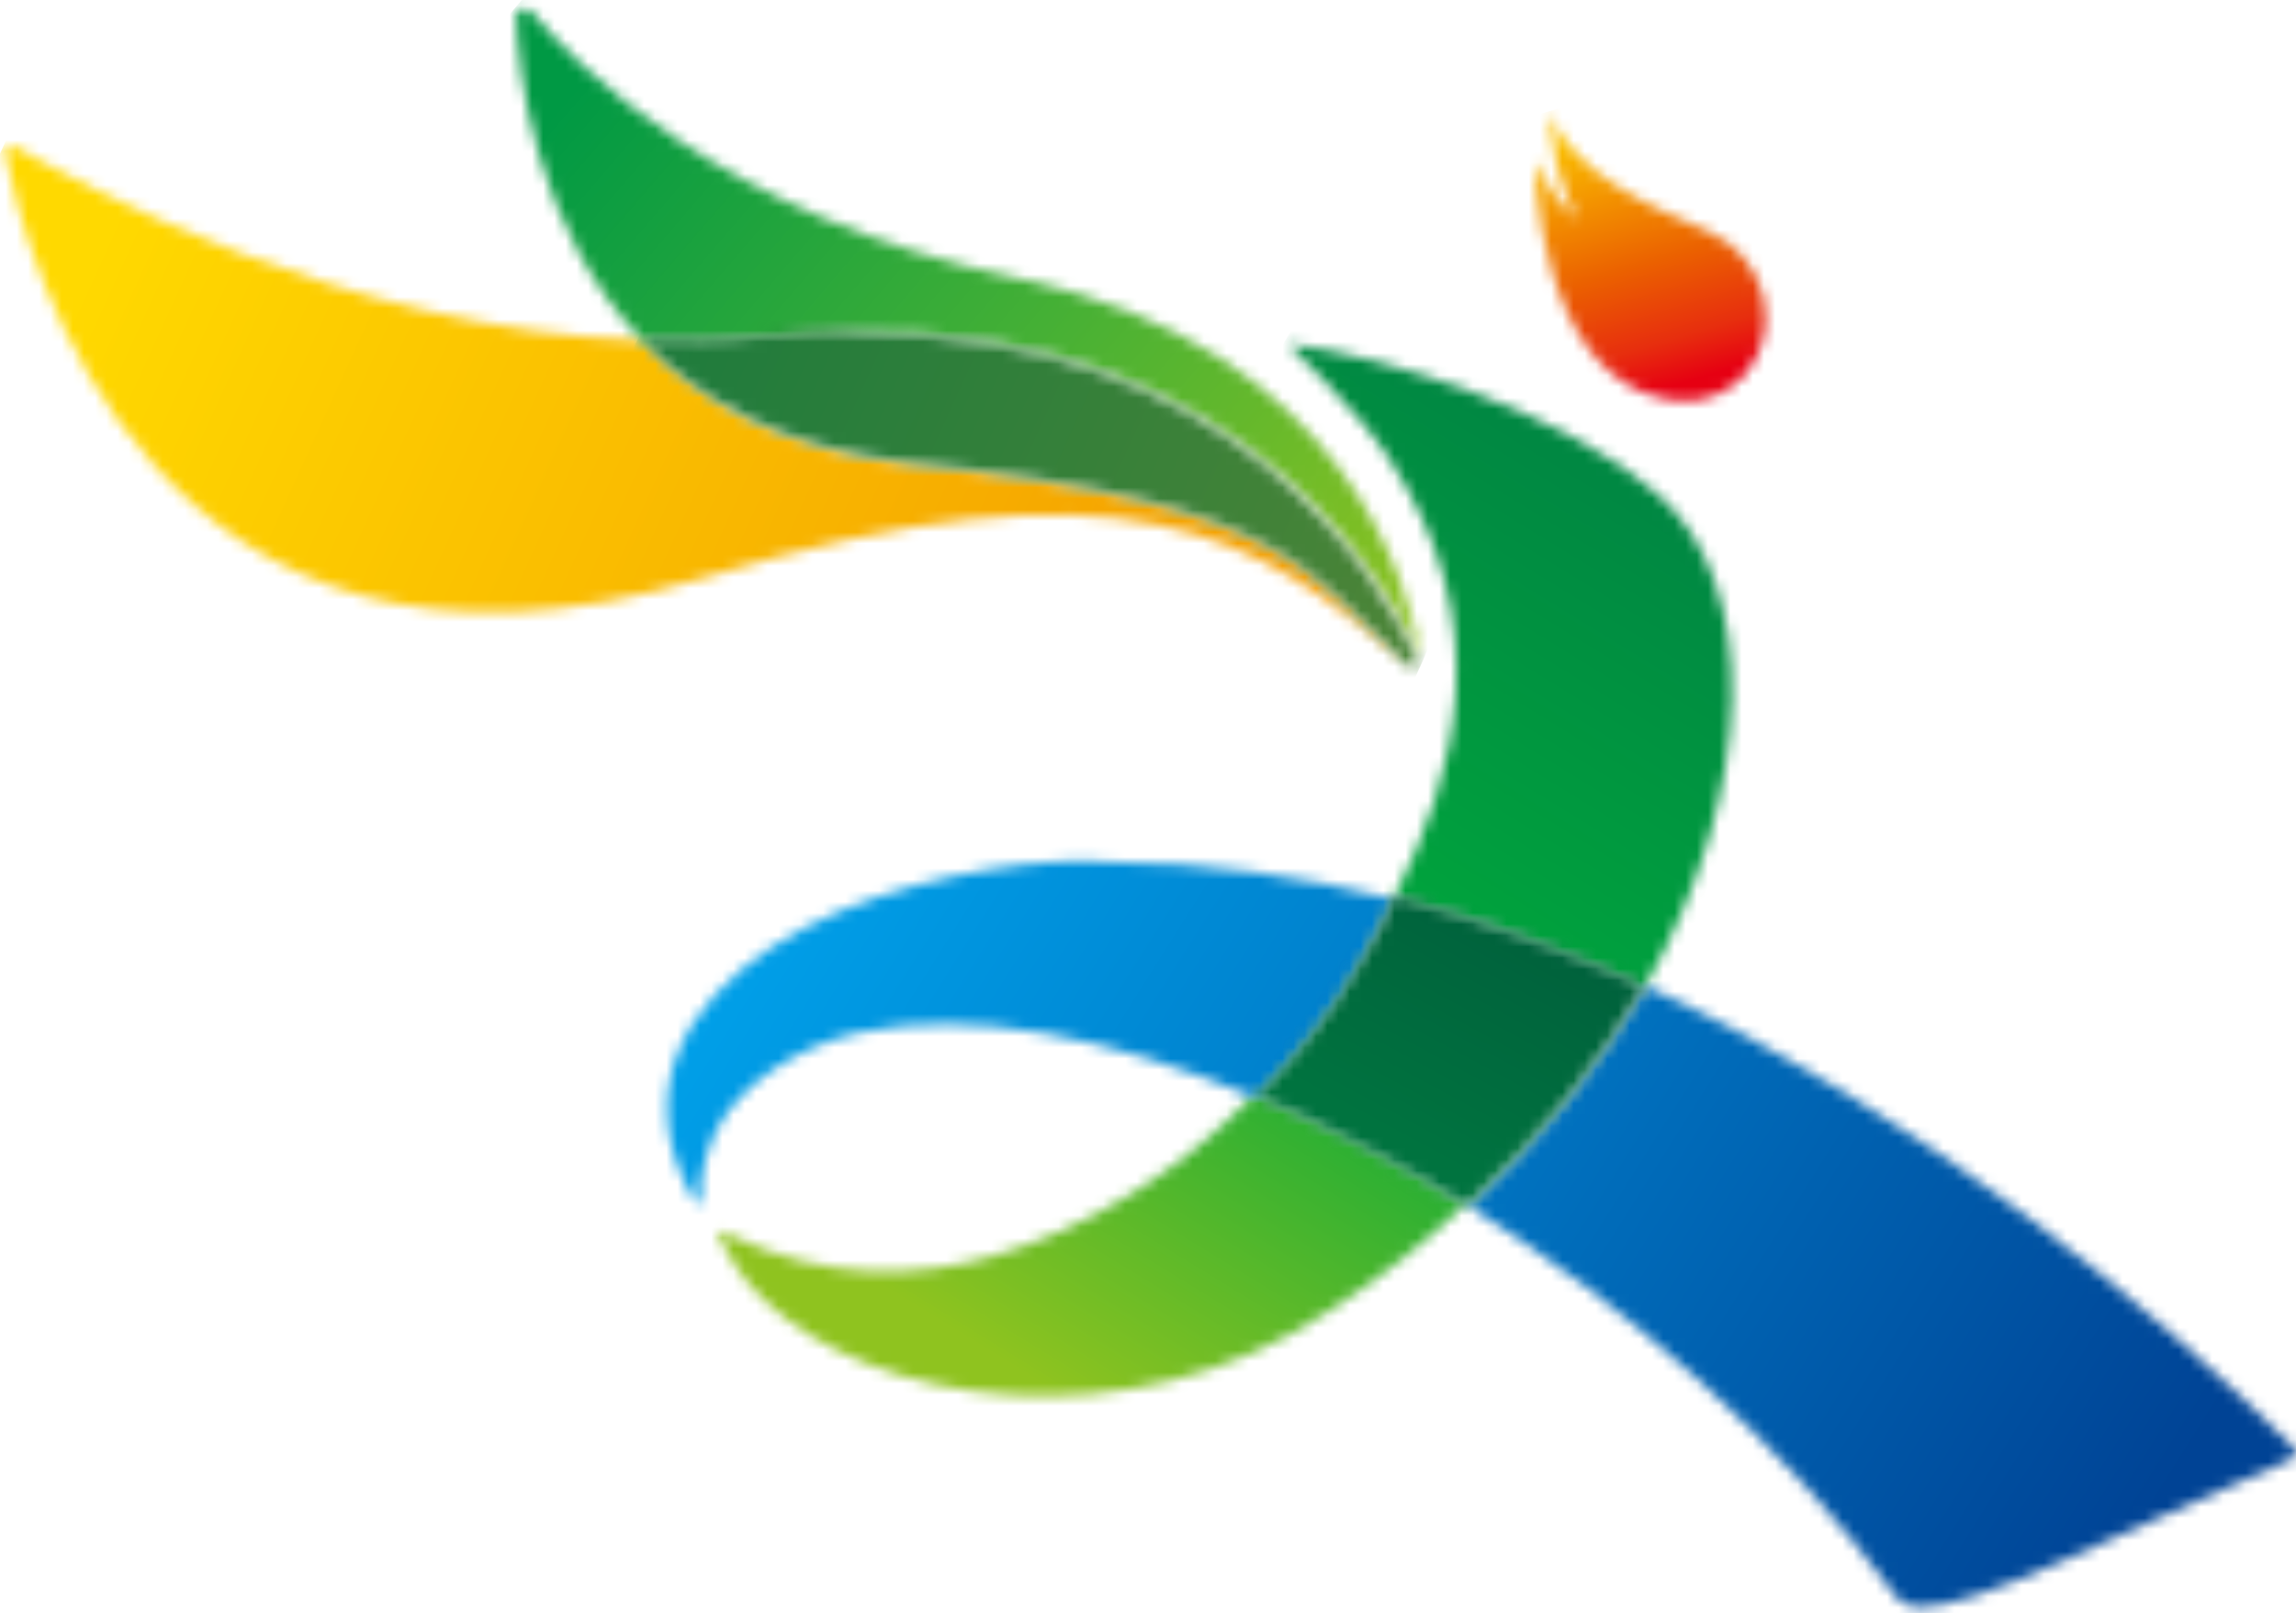 <svg width="205" height="144" viewBox="0 0 205 144" fill="none" xmlns="http://www.w3.org/2000/svg">
<mask id="mask0_288_8214" style="mask-type:luminance" maskUnits="userSpaceOnUse" x="0" y="12" width="127" height="48">
<path d="M0.469 13.759C2.211 22.47 13.456 66.5 62.712 51.612C100.248 40.209 112.444 47.653 125.748 59.531C125.906 59.69 125.906 59.69 126.064 59.69C125.906 59.69 125.906 59.69 125.748 59.531C116.878 51.137 115.136 44.96 81.401 41.476C70.156 40.367 62.554 35.932 57.327 30.389C30.561 29.439 6.962 16.293 1.419 13.126C1.261 13.126 1.261 12.967 1.102 12.967C0.627 12.967 0.31 13.284 0.469 13.759Z" fill="white"/>
</mask>
<g mask="url(#mask0_288_8214)">
<path d="M21.85 -34.388L146.179 22.154L104.525 114.014L-19.804 57.314L21.85 -34.388Z" fill="url(#paint0_linear_288_8214)"/>
</g>
<mask id="mask1_288_8214" style="mask-type:luminance" maskUnits="userSpaceOnUse" x="126" y="59" width="1" height="1">
<path d="M126.065 59.69C126.223 59.69 126.223 59.69 126.381 59.69C126.381 59.531 126.223 59.69 126.065 59.69Z" fill="white"/>
</mask>
<g mask="url(#mask1_288_8214)">
<path d="M126.065 59.373L126.381 59.531V59.69H126.065V59.373Z" fill="url(#paint1_linear_288_8214)"/>
</g>
<mask id="mask2_288_8214" style="mask-type:luminance" maskUnits="userSpaceOnUse" x="126" y="58" width="1" height="2">
<path d="M126.698 59.215C126.698 59.056 126.857 59.056 126.698 58.898C126.857 59.056 126.698 59.215 126.698 59.215Z" fill="white"/>
</mask>
<g mask="url(#mask2_288_8214)">
<path d="M126.698 58.898H127.015L126.857 59.215H126.54L126.698 58.898Z" fill="url(#paint2_linear_288_8214)"/>
</g>
<mask id="mask3_288_8214" style="mask-type:luminance" maskUnits="userSpaceOnUse" x="126" y="59" width="1" height="1">
<path d="M126.382 59.531C126.54 59.531 126.54 59.373 126.699 59.373C126.699 59.373 126.54 59.531 126.382 59.531Z" fill="white"/>
</mask>
<g mask="url(#mask3_288_8214)">
<path d="M126.54 59.215L126.857 59.373L126.699 59.69L126.382 59.532L126.54 59.215Z" fill="url(#paint3_linear_288_8214)"/>
</g>
<mask id="mask4_288_8214" style="mask-type:luminance" maskUnits="userSpaceOnUse" x="46" y="0" width="81" height="59">
<path d="M46.083 1.406C46.241 6.474 47.825 20.412 57.328 30.39C61.129 30.548 64.93 30.39 68.731 30.073C108.168 25.955 123.055 50.504 126.857 58.74V58.898C125.906 52.563 120.363 31.023 90.904 24.846C64.296 19.303 51.151 5.524 47.35 0.931C47.033 0.772 46.874 0.772 46.716 0.772C46.399 0.772 46.083 0.931 46.083 1.406Z" fill="white"/>
</mask>
<g mask="url(#mask4_288_8214)">
<path d="M92.963 98.335L16.94 34.507L79.817 -38.665L155.84 25.004L92.963 98.335Z" fill="url(#paint4_linear_288_8214)"/>
</g>
<mask id="mask5_288_8214" style="mask-type:luminance" maskUnits="userSpaceOnUse" x="57" y="29" width="70" height="31">
<path d="M68.573 29.914C64.772 30.389 60.97 30.389 57.169 30.231C62.396 35.774 69.998 40.05 81.243 41.317C114.978 44.802 116.72 50.979 125.59 59.373C125.748 59.531 125.906 59.531 125.906 59.531C126.065 59.531 126.223 59.531 126.223 59.531C126.382 59.531 126.382 59.373 126.54 59.373C126.54 59.215 126.698 59.215 126.54 59.056V58.898C123.056 51.295 110.068 29.756 77.125 29.756C74.591 29.439 71.582 29.597 68.573 29.914Z" fill="white"/>
</mask>
<g mask="url(#mask5_288_8214)">
<path d="M69.206 3.306L138.102 34.666L114.82 85.822L45.924 54.463L69.206 3.306Z" fill="url(#paint5_linear_288_8214)"/>
</g>
<mask id="mask6_288_8214" style="mask-type:luminance" maskUnits="userSpaceOnUse" x="136" y="10" width="22" height="26">
<path d="M139.052 15.027C139.685 17.402 140.635 19.303 140.952 19.619C139.368 18.511 137.785 15.977 136.993 14.393C136.993 14.393 137.309 33.557 148.713 35.616C149.188 35.774 149.663 35.774 149.98 35.774C152.197 35.933 154.256 35.141 155.84 33.399C159.324 29.281 157.582 22.945 152.672 20.728C147.287 18.352 140.952 15.818 138.26 10.117C138.418 10.434 138.576 13.284 139.052 15.027Z" fill="white"/>
</mask>
<g mask="url(#mask6_288_8214)">
<path d="M157.424 4.256L166.452 34.032L138.735 42.426L129.707 12.492L157.424 4.256Z" fill="url(#paint6_linear_288_8214)"/>
</g>
<mask id="mask7_288_8214" style="mask-type:luminance" maskUnits="userSpaceOnUse" x="64" y="97" width="67" height="28">
<path d="M88.687 112.113C82.193 114.014 73.957 114.489 65.088 110.213C64.93 110.054 64.772 110.054 64.455 109.896C64.296 109.896 64.138 110.054 64.138 110.213C65.088 112.272 66.355 114.331 68.256 116.073C77.759 125.259 100.565 129.218 118.938 116.865C123.372 114.014 127.332 110.846 130.816 107.52C124.639 103.561 118.146 100.235 111.969 97.701C105.317 104.669 96.923 109.738 88.687 112.113Z" fill="white"/>
</mask>
<g mask="url(#mask7_288_8214)">
<path d="M50.2 120.666L82.51 68.084L145.07 106.412L112.761 159.152L50.2 120.666Z" fill="url(#paint7_linear_288_8214)"/>
</g>
<mask id="mask8_288_8214" style="mask-type:luminance" maskUnits="userSpaceOnUse" x="115" y="30" width="40" height="59">
<path d="M124.164 41.16C133.667 55.889 130.024 69.035 124.48 80.121C132.241 82.022 139.685 84.873 146.812 88.199C156.948 70.302 157.107 52.246 148.079 44.169C140.319 37.2 124.164 31.815 115.136 30.706C114.661 30.706 120.838 35.933 124.164 41.16Z" fill="white"/>
</mask>
<g mask="url(#mask8_288_8214)">
<path d="M89.003 72.36L126.223 11.701L182.606 46.386L145.387 107.046L89.003 72.36Z" fill="url(#paint8_linear_288_8214)"/>
</g>
<mask id="mask9_288_8214" style="mask-type:luminance" maskUnits="userSpaceOnUse" x="59" y="76" width="66" height="32">
<path d="M93.914 76.953C86.945 77.428 76.333 79.646 68.889 84.555C60.971 89.782 56.536 97.701 61.921 107.046C62.237 107.679 62.554 107.679 62.554 106.887C62.396 104.828 63.346 102.136 63.98 100.869C66.197 96.592 71.582 93.266 76.809 92.158C86.628 90.099 98.982 92.475 112.127 98.018C115.77 94.375 119.096 90.257 121.63 85.664C122.581 83.922 123.531 82.18 124.481 80.279C116.245 78.22 107.693 76.953 99.14 76.953C97.398 76.795 95.656 76.795 93.914 76.953Z" fill="white"/>
</mask>
<g mask="url(#mask9_288_8214)">
<path d="M74.274 48.761L138.894 84.714L106.901 135.554L42.282 99.601L74.274 48.761Z" fill="url(#paint9_linear_288_8214)"/>
</g>
<mask id="mask10_288_8214" style="mask-type:luminance" maskUnits="userSpaceOnUse" x="131" y="88" width="74" height="56">
<path d="M131.133 107.679C145.545 116.707 159.324 128.902 169.302 142.523C169.777 143.156 170.411 143.315 171.203 143.473C176.429 143.632 188.466 137.138 204.463 130.328C204.463 130.328 204.621 130.328 204.621 130.169C204.938 130.011 205.096 129.694 204.938 129.377C204.938 129.377 204.938 129.377 204.78 129.219C192.584 117.024 171.836 99.443 146.971 88.04C143.011 94.85 137.785 101.502 131.133 107.679Z" fill="white"/>
</mask>
<g mask="url(#mask10_288_8214)">
<path d="M150.297 57.631L231.071 102.453L185.932 174.199L105.158 129.219L150.297 57.631Z" fill="url(#paint10_linear_288_8214)"/>
</g>
<mask id="mask11_288_8214" style="mask-type:luminance" maskUnits="userSpaceOnUse" x="112" y="79" width="35" height="29">
<path d="M121.63 85.506C119.096 90.099 115.77 94.217 112.127 97.859C118.463 100.552 124.798 103.878 130.975 107.679C137.627 101.502 143.012 94.692 146.813 88.04C139.686 84.714 132.242 82.021 124.481 79.962C123.689 81.863 122.739 83.763 121.63 85.506Z" fill="white"/>
</mask>
<g mask="url(#mask11_288_8214)">
<path d="M158.375 86.298L139.052 122.25L100.566 101.502L120.046 65.55L158.375 86.298Z" fill="url(#paint11_linear_288_8214)"/>
</g>
<defs>
<linearGradient id="paint0_linear_288_8214" x1="11.346" y1="16.167" x2="119.652" y2="65.467" gradientUnits="userSpaceOnUse">
<stop stop-color="#FFD900"/>
<stop offset="1" stop-color="#F39800"/>
</linearGradient>
<linearGradient id="paint1_linear_288_8214" x1="14.69" y1="8.825" x2="122.995" y2="58.124" gradientUnits="userSpaceOnUse">
<stop stop-color="#FFD900"/>
<stop offset="1" stop-color="#F39800"/>
</linearGradient>
<linearGradient id="paint2_linear_288_8214" x1="14.955" y1="8.177" x2="123.285" y2="57.488" gradientUnits="userSpaceOnUse">
<stop stop-color="#FFD900"/>
<stop offset="1" stop-color="#F39800"/>
</linearGradient>
<linearGradient id="paint3_linear_288_8214" x1="14.784" y1="8.527" x2="123.123" y2="57.843" gradientUnits="userSpaceOnUse">
<stop stop-color="#FFD900"/>
<stop offset="1" stop-color="#F39800"/>
</linearGradient>
<linearGradient id="paint4_linear_288_8214" x1="124.262" y1="61.563" x2="55.734" y2="2.713" gradientUnits="userSpaceOnUse">
<stop stop-color="#8FC31F"/>
<stop offset="0.497" stop-color="#45B035"/>
<stop offset="1" stop-color="#009944"/>
</linearGradient>
<linearGradient id="paint5_linear_288_8214" x1="14.485" y1="9.269" x2="122.791" y2="58.57" gradientUnits="userSpaceOnUse">
<stop stop-color="#007540"/>
<stop offset="1" stop-color="#4A8437"/>
</linearGradient>
<linearGradient id="paint6_linear_288_8214" x1="144.52" y1="11.342" x2="151.313" y2="33.875" gradientUnits="userSpaceOnUse">
<stop stop-color="#FABE00"/>
<stop offset="0.527" stop-color="#EB6100"/>
<stop offset="0.829" stop-color="#E72E0E"/>
<stop offset="1" stop-color="#E60012"/>
</linearGradient>
<linearGradient id="paint7_linear_288_8214" x1="91.931" y1="122.871" x2="141.429" y2="42.244" gradientUnits="userSpaceOnUse">
<stop stop-color="#8FC31F"/>
<stop offset="0.503" stop-color="#00A73C"/>
<stop offset="1" stop-color="#008842"/>
</linearGradient>
<linearGradient id="paint8_linear_288_8214" x1="95.516" y1="125.074" x2="145.015" y2="44.447" gradientUnits="userSpaceOnUse">
<stop stop-color="#8FC31F"/>
<stop offset="0.503" stop-color="#00A73C"/>
<stop offset="1" stop-color="#008842"/>
</linearGradient>
<linearGradient id="paint9_linear_288_8214" x1="68.237" y1="79.669" x2="182.006" y2="151.384" gradientUnits="userSpaceOnUse">
<stop stop-color="#00A0E9"/>
<stop offset="0.491" stop-color="#0075C2"/>
<stop offset="0.921" stop-color="#003F8E"/>
<stop offset="1" stop-color="#003686"/>
</linearGradient>
<linearGradient id="paint10_linear_288_8214" x1="77.285" y1="65.317" x2="191.054" y2="137.033" gradientUnits="userSpaceOnUse">
<stop stop-color="#00A0E9"/>
<stop offset="0.491" stop-color="#0075C2"/>
<stop offset="1" stop-color="#004395"/>
</linearGradient>
<linearGradient id="paint11_linear_288_8214" x1="135.838" y1="82.151" x2="125.225" y2="101.862" gradientUnits="userSpaceOnUse">
<stop stop-color="#00613C"/>
<stop offset="1" stop-color="#00733F"/>
</linearGradient>
</defs>
</svg>
